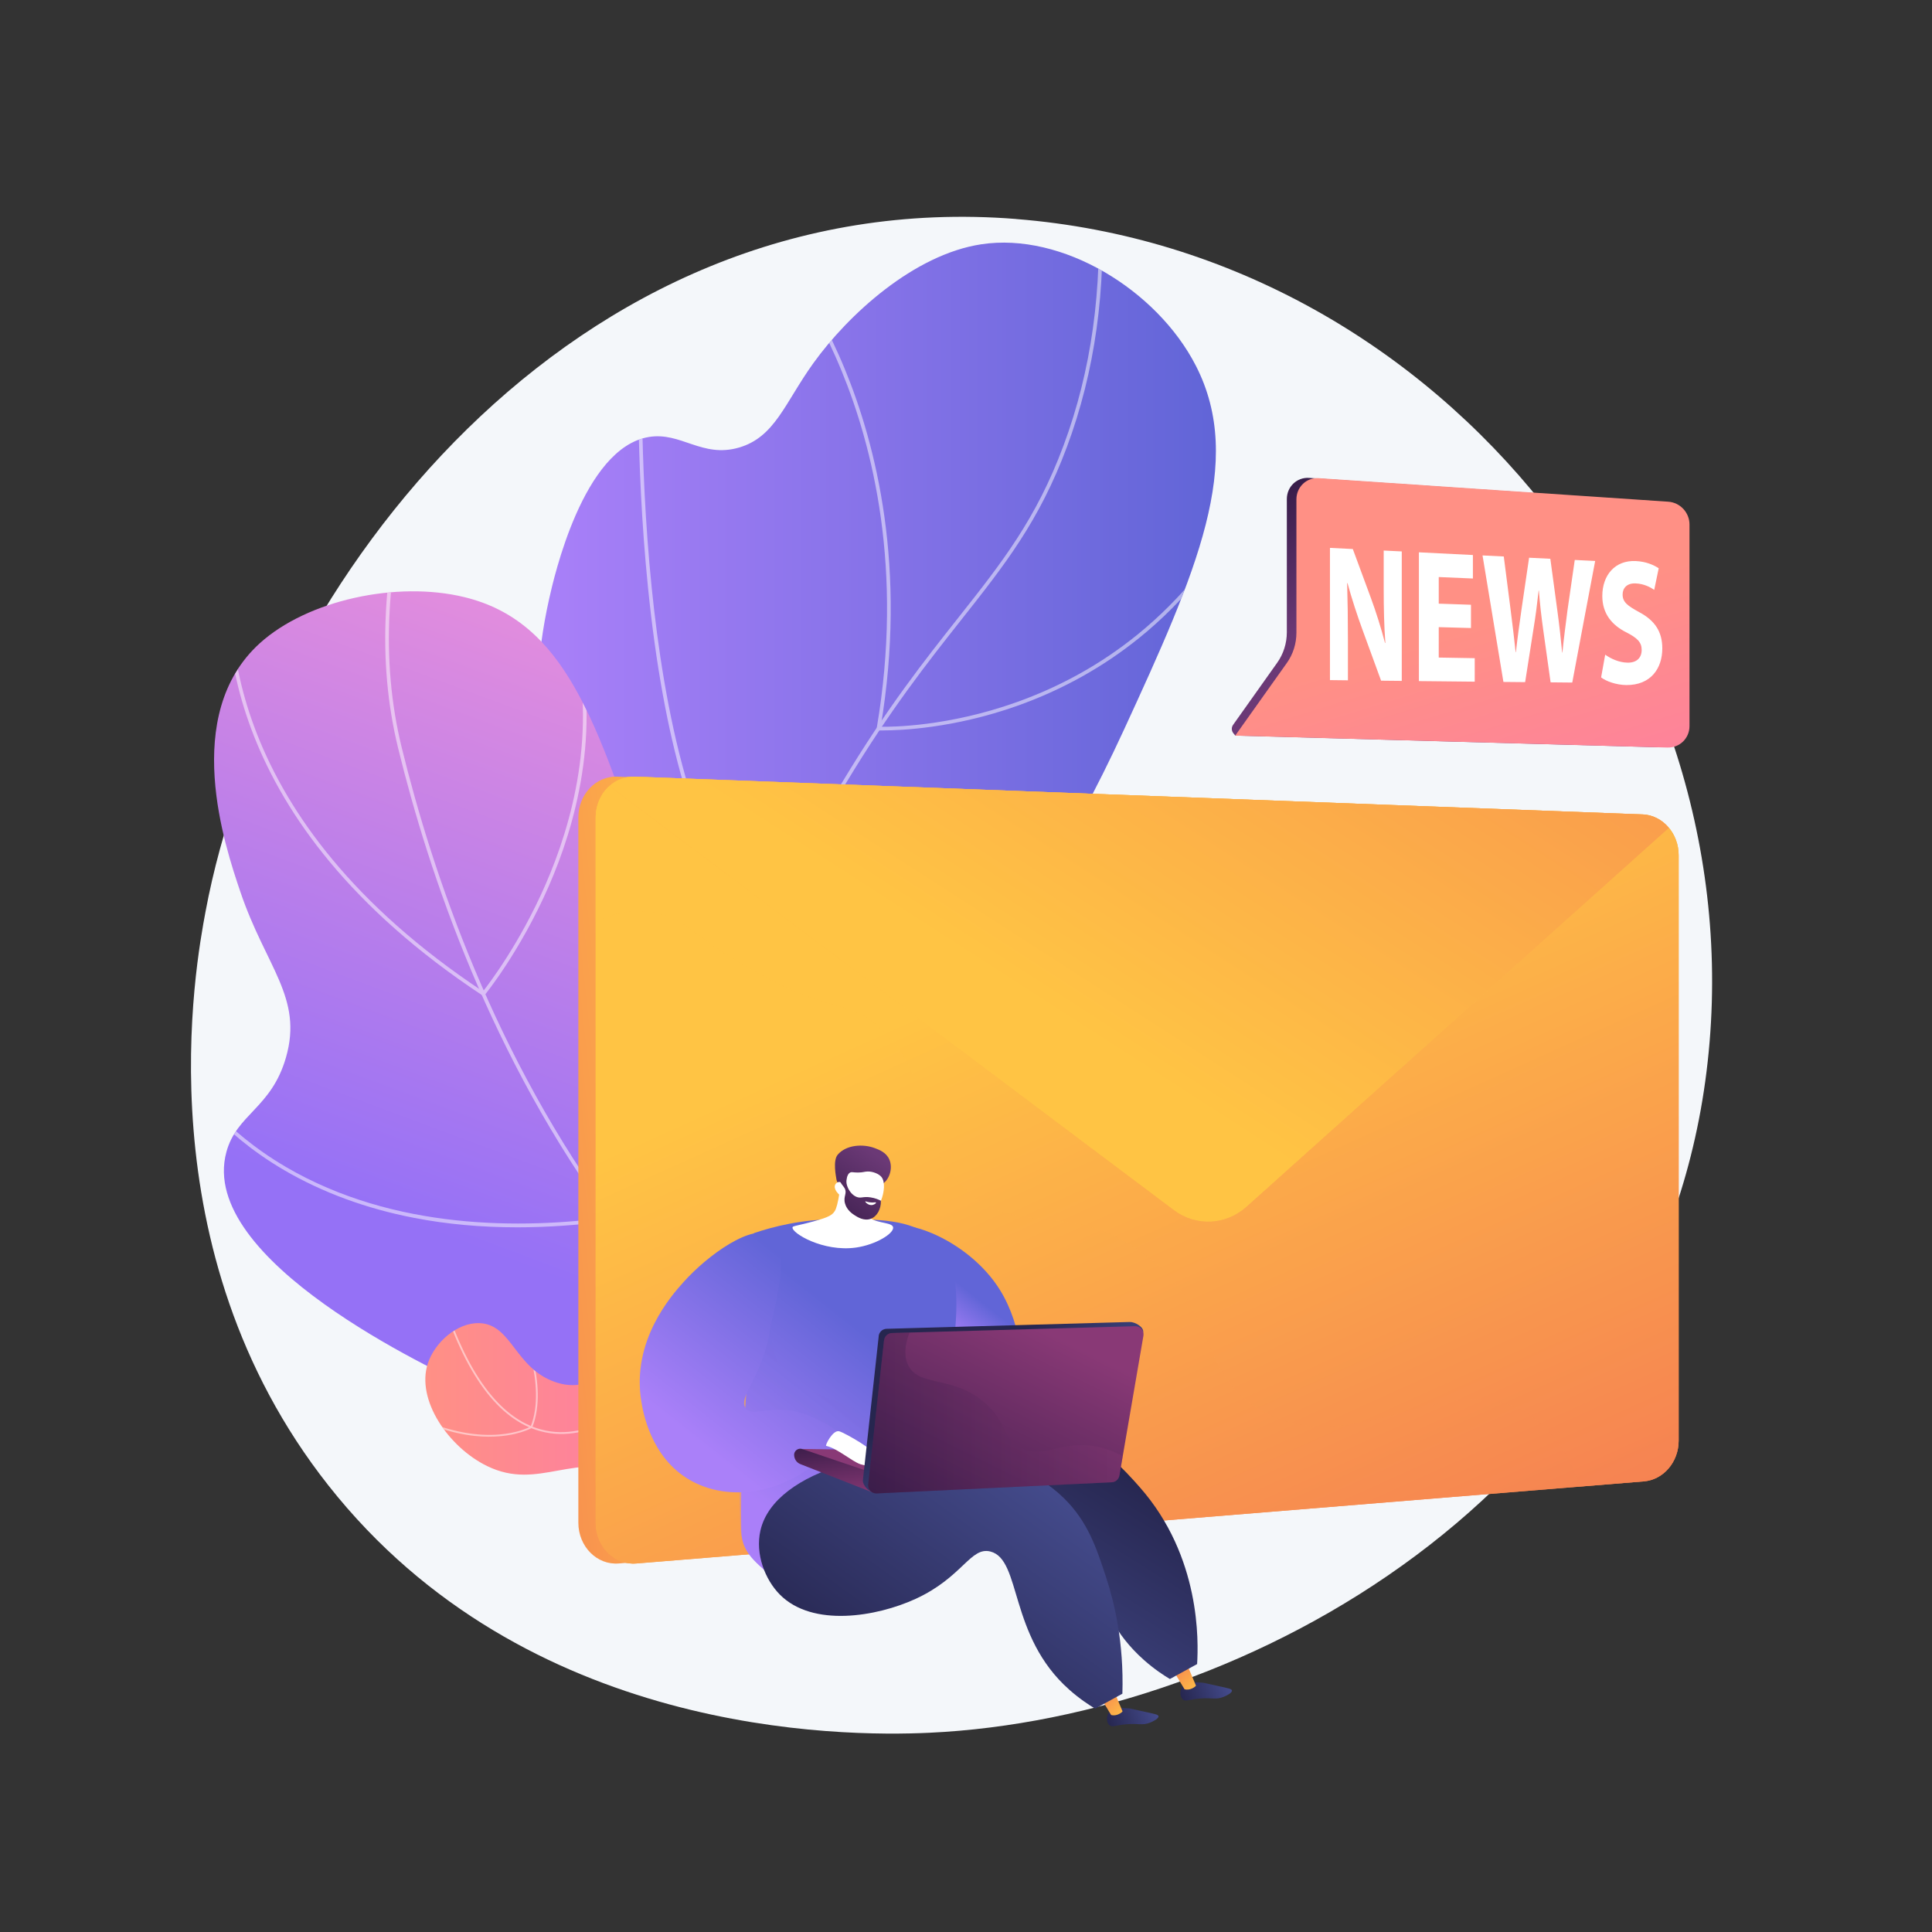 <svg xmlns="http://www.w3.org/2000/svg" xmlns:xlink="http://www.w3.org/1999/xlink" viewBox="0 0 3710 3710"><rect x="0" y="0" width="3710" height="3710" fill="#333333" stroke="none"/><defs><style>      .cls-1 {        fill: none;      }      .cls-2 {        fill: url(#Dégradé_sans_nom_6);      }      .cls-3 {        fill: url(#Dégradé_sans_nom_7);      }      .cls-4 {        fill: url(#Dégradé_sans_nom_4);      }      .cls-5 {        fill: url(#Dégradé_sans_nom_5);      }      .cls-6 {        fill: url(#Dégradé_sans_nom_2);      }      .cls-7 {        fill: url(#Dégradé_sans_nom_3);      }      .cls-8 {        fill: url(#Dégradé_sans_nom_8);      }      .cls-9 {        clip-path: url(#clippath-1);      }      .cls-10 {        clip-path: url(#clippath-2);      }      .cls-11 {        fill: #fff;      }      .cls-12 {        fill: url(#Dégradé_sans_nom);      }      .cls-13 {        opacity: .5;      }      .cls-14 {        fill: url(#Dégradé_sans_nom_19);      }      .cls-15 {        fill: url(#Dégradé_sans_nom_13);      }      .cls-16 {        fill: url(#Dégradé_sans_nom_10);      }      .cls-17 {        fill: url(#Dégradé_sans_nom_12);      }      .cls-18 {        fill: url(#Dégradé_sans_nom_15);      }      .cls-19 {        fill: url(#Dégradé_sans_nom_11);      }      .cls-20 {        fill: url(#Dégradé_sans_nom_17);      }      .cls-21 {        fill: url(#Dégradé_sans_nom_14);      }      .cls-22 {        fill: url(#Dégradé_sans_nom_16);      }      .cls-23 {        fill: url(#Dégradé_sans_nom_28);      }      .cls-24 {        fill: url(#Dégradé_sans_nom_25);      }      .cls-25 {        fill: url(#Dégradé_sans_nom_23);      }      .cls-26 {        fill: url(#Dégradé_sans_nom_20);      }      .cls-27 {        fill: url(#Dégradé_sans_nom_27);      }      .cls-28 {        fill: url(#Dégradé_sans_nom_24);      }      .cls-29 {        fill: url(#Dégradé_sans_nom_22);      }      .cls-30 {        fill: url(#Dégradé_sans_nom_21);      }      .cls-31 {        fill: url(#Dégradé_sans_nom_18);      }      .cls-31, .cls-32 {        opacity: .3;      }      .cls-31, .cls-32, .cls-33 {        isolation: isolate;      }      .cls-32 {        fill: url(#Dégradé_sans_nom_26);      }      .cls-33 {        fill: url(#Dégradé_sans_nom_9);        opacity: .4;      }      .cls-34 {        fill: #f4f7fa;      }      .cls-35 {        clip-path: url(#clippath);      }    </style><linearGradient id="D&#xE9;grad&#xE9;_sans_nom" data-name="D&#xE9;grad&#xE9; sans nom" x1="1029.9" y1="2039.6" x2="2334.9" y2="2039.6" gradientTransform="translate(0 3710) scale(1 -1)" gradientUnits="userSpaceOnUse"><stop offset="0" stop-color="#aa80f9"></stop><stop offset="1" stop-color="#6165d7"></stop></linearGradient><clipPath id="clippath"><path class="cls-1" d="M1759,2874.9c-52.8-140.9-108.6-355-62.7-596.1,60.3-316.2,242.6-400.9,462.3-878.1,138.9-301.7,232.9-513.6,137.6-698.8-74.6-145.1-256.5-256.5-411.9-232.8-129.2,19.6-255.3,134.9-322.5,228.4-54.8,76.2-73.5,141.9-142.9,162-71,20.5-111.3-30.8-173.3-20.3-125.9,21.3-182,270.2-191,310.4-100.8,447.4,134.4,898.9,239.4,1094.6,86.8,161.8,231.2,391.6,465.1,630.7Z"></path></clipPath><linearGradient id="D&#xE9;grad&#xE9;_sans_nom_2" data-name="D&#xE9;grad&#xE9; sans nom 2" x1="1376.2" y1="2408.8" x2="960.4" y2="1292.8" gradientTransform="translate(0 3710) scale(1 -1)" gradientUnits="userSpaceOnUse"><stop offset="0" stop-color="#e38ddd"></stop><stop offset="1" stop-color="#9571f6"></stop></linearGradient><clipPath id="clippath-1"><path class="cls-1" d="M1736.6,2835.4c-237.6-.7-540.2-35.6-829-169.7-73.7-34.2-529-245.6-472.9-453.4,19.8-73.2,86.3-84.1,114.4-181.5,33.3-115.4-38.8-173.9-87.7-318.7-29.2-86.4-114.6-339.1,37.6-477,91-82.4,262.8-120.2,392.9-88.4,190.9,46.6,254.8,233.4,357.5,551.5,91,282,66.3,350.7,135.4,552.6,51.3,149.8,148.6,356.4,351.9,584.6Z"></path></clipPath><linearGradient id="D&#xE9;grad&#xE9;_sans_nom_3" data-name="D&#xE9;grad&#xE9; sans nom 3" x1="816.8" y1="961.3" x2="1596.9" y2="961.3" gradientTransform="translate(0 3710) scale(1 -1)" gradientUnits="userSpaceOnUse"><stop offset="0" stop-color="#ff9085"></stop><stop offset="1" stop-color="#fb6fbb"></stop></linearGradient><clipPath id="clippath-2"><path class="cls-1" d="M1596.8,2942.3c.6-24.1,2-166.5-102.8-253.7-87.7-73-202.2-67.7-228.7-66.5-106.8,4.9-133.2,54.4-198.9,31.9-78-26.7-83.4-111.2-145.8-113.2-43-1.4-85.9,37.3-99,77.3-23.1,70.2,40,161.1,113.5,197,101.2,49.5,167.6-32.1,287.3,17.9,69.6,29.1,68.2,65.4,141,97.9,84.6,37.7,172,26.8,233.4,11.3Z"></path></clipPath><linearGradient id="D&#xE9;grad&#xE9;_sans_nom_4" data-name="D&#xE9;grad&#xE9; sans nom 4" x1="1534" y1="1476.5" x2="671.9" y2="1384.9" gradientTransform="translate(0 3710) scale(1 -1)" gradientUnits="userSpaceOnUse"><stop offset="0" stop-color="#ffc444"></stop><stop offset="1" stop-color="#f36f56"></stop></linearGradient><linearGradient id="D&#xE9;grad&#xE9;_sans_nom_5" data-name="D&#xE9;grad&#xE9; sans nom 5" x1="1985.3" y1="1866.1" x2="2734.9" y2="205.9" gradientTransform="translate(0 3710) scale(1 -1)" gradientUnits="userSpaceOnUse"><stop offset="0" stop-color="#ffc444"></stop><stop offset="1" stop-color="#f36f56"></stop></linearGradient><linearGradient id="D&#xE9;grad&#xE9;_sans_nom_6" data-name="D&#xE9;grad&#xE9; sans nom 6" x1="2164" y1="1648.8" x2="2240" y2="3309.9" gradientTransform="translate(0 3710) scale(1 -1)" gradientUnits="userSpaceOnUse"><stop offset="0" stop-color="#ffc444"></stop><stop offset="1" stop-color="#f36f56"></stop></linearGradient><linearGradient id="D&#xE9;grad&#xE9;_sans_nom_7" data-name="D&#xE9;grad&#xE9; sans nom 7" x1="1985.4" y1="1865.6" x2="2734.8" y2="206" gradientTransform="translate(0 3710) scale(1 -1)" gradientUnits="userSpaceOnUse"><stop offset="0" stop-color="#ffc444"></stop><stop offset="1" stop-color="#f36f56"></stop></linearGradient><linearGradient id="D&#xE9;grad&#xE9;_sans_nom_8" data-name="D&#xE9;grad&#xE9; sans nom 8" x1="1958.5" y1="1805.2" x2="3112.5" y2="3596.4" gradientTransform="translate(0 3710) scale(1 -1)" gradientUnits="userSpaceOnUse"><stop offset="0" stop-color="#ffc444"></stop><stop offset="1" stop-color="#f36f56"></stop></linearGradient><linearGradient id="D&#xE9;grad&#xE9;_sans_nom_9" data-name="D&#xE9;grad&#xE9; sans nom 9" x1="2205.4" y1="1964.9" x2="2954.7" y2="305.3" gradientTransform="translate(0 3710) scale(1 -1)" gradientUnits="userSpaceOnUse"><stop offset="0" stop-color="#ffc444"></stop><stop offset="1" stop-color="#f36f56"></stop></linearGradient><linearGradient id="D&#xE9;grad&#xE9;_sans_nom_10" data-name="D&#xE9;grad&#xE9; sans nom 10" x1="2600.2" y1="2882.4" x2="2737.4" y2="2620.9" gradientTransform="translate(0 3710) scale(1 -1)" gradientUnits="userSpaceOnUse"><stop offset="0" stop-color="#311944"></stop><stop offset="1" stop-color="#6b3976"></stop></linearGradient><linearGradient id="D&#xE9;grad&#xE9;_sans_nom_11" data-name="D&#xE9;grad&#xE9; sans nom 11" x1="2808.5" y1="2502.2" x2="3063" y2="1673.9" gradientTransform="translate(0 3710) scale(1 -1)" gradientUnits="userSpaceOnUse"><stop offset="0" stop-color="#ff9085"></stop><stop offset="1" stop-color="#fb6fbb"></stop></linearGradient><linearGradient id="D&#xE9;grad&#xE9;_sans_nom_12" data-name="D&#xE9;grad&#xE9; sans nom 12" x1="1794.8" y1="1162.9" x2="1852.7" y2="1236.2" gradientTransform="translate(0 3710) scale(1 -1)" gradientUnits="userSpaceOnUse"><stop offset="0" stop-color="#aa80f9"></stop><stop offset="1" stop-color="#6165d7"></stop></linearGradient><linearGradient id="D&#xE9;grad&#xE9;_sans_nom_13" data-name="D&#xE9;grad&#xE9; sans nom 13" x1="4016.2" y1="1009.5" x2="4111.5" y2="1009.5" gradientTransform="translate(6463.5 2684.3) rotate(158.3)" gradientUnits="userSpaceOnUse"><stop offset="0" stop-color="#444b8c"></stop><stop offset="1" stop-color="#26264f"></stop></linearGradient><linearGradient id="D&#xE9;grad&#xE9;_sans_nom_14" data-name="D&#xE9;grad&#xE9; sans nom 14" x1="4000.6" y1="937.1" x2="4040.7" y2="1020.3" gradientTransform="translate(6399.7 2925.5) rotate(162.3)" gradientUnits="userSpaceOnUse"><stop offset="0" stop-color="#ffc444"></stop><stop offset="1" stop-color="#f36f56"></stop></linearGradient><linearGradient id="D&#xE9;grad&#xE9;_sans_nom_15" data-name="D&#xE9;grad&#xE9; sans nom 15" x1="4165.4" y1="1015.6" x2="4260.7" y2="1015.6" gradientTransform="translate(6463.5 2684.3) rotate(158.3)" gradientUnits="userSpaceOnUse"><stop offset="0" stop-color="#444b8c"></stop><stop offset="1" stop-color="#26264f"></stop></linearGradient><linearGradient id="D&#xE9;grad&#xE9;_sans_nom_16" data-name="D&#xE9;grad&#xE9; sans nom 16" x1="4149.9" y1="933" x2="4190.1" y2="1016.1" gradientTransform="translate(6399.7 2925.5) rotate(162.3)" gradientUnits="userSpaceOnUse"><stop offset="0" stop-color="#ffc444"></stop><stop offset="1" stop-color="#f36f56"></stop></linearGradient><linearGradient id="D&#xE9;grad&#xE9;_sans_nom_17" data-name="D&#xE9;grad&#xE9; sans nom 17" x1="1470.8" y1="812.6" x2="1708.5" y2="1113.6" gradientTransform="translate(0 3710) scale(1 -1)" gradientUnits="userSpaceOnUse"><stop offset="0" stop-color="#aa80f9"></stop><stop offset="1" stop-color="#6165d7"></stop></linearGradient><linearGradient id="D&#xE9;grad&#xE9;_sans_nom_18" data-name="D&#xE9;grad&#xE9; sans nom 18" x1="1470.8" y1="822" x2="1700.8" y2="1113.2" gradientTransform="translate(0 3710) scale(1 -1)" gradientUnits="userSpaceOnUse"><stop offset="0" stop-color="#aa80f9"></stop><stop offset="1" stop-color="#6165d7"></stop></linearGradient><linearGradient id="D&#xE9;grad&#xE9;_sans_nom_19" data-name="D&#xE9;grad&#xE9; sans nom 19" x1="1339.2" y1="941.4" x2="1575.3" y2="1240.4" gradientTransform="translate(0 3710) scale(1 -1)" gradientUnits="userSpaceOnUse"><stop offset="0" stop-color="#aa80f9"></stop><stop offset="1" stop-color="#6165d7"></stop></linearGradient><linearGradient id="D&#xE9;grad&#xE9;_sans_nom_20" data-name="D&#xE9;grad&#xE9; sans nom 20" x1="1550.1" y1="818.9" x2="1870.2" y2="1224.3" gradientTransform="translate(393 4208.1) rotate(-6.3) scale(1 -1)" gradientUnits="userSpaceOnUse"><stop offset="0" stop-color="#444b8c"></stop><stop offset="1" stop-color="#26264f"></stop></linearGradient><linearGradient id="D&#xE9;grad&#xE9;_sans_nom_21" data-name="D&#xE9;grad&#xE9; sans nom 21" x1="1740.7" y1="1193.3" x2="1369.3" y2="781.9" gradientTransform="translate(393 4208.1) rotate(-6.3) scale(1 -1)" gradientUnits="userSpaceOnUse"><stop offset="0" stop-color="#444b8c"></stop><stop offset="1" stop-color="#26264f"></stop></linearGradient><linearGradient id="D&#xE9;grad&#xE9;_sans_nom_22" data-name="D&#xE9;grad&#xE9; sans nom 22" x1="1819.8" y1="743" x2="1767.6" y2="890.7" gradientTransform="translate(0 3710) scale(1 -1)" gradientUnits="userSpaceOnUse"><stop offset="0" stop-color="#311944"></stop><stop offset="1" stop-color="#893976"></stop></linearGradient><linearGradient id="D&#xE9;grad&#xE9;_sans_nom_23" data-name="D&#xE9;grad&#xE9; sans nom 23" x1="1592" y1="957.1" x2="1611.1" y2="825" gradientTransform="translate(0 3710) scale(1 -1)" gradientUnits="userSpaceOnUse"><stop offset="0" stop-color="#311944"></stop><stop offset="1" stop-color="#893976"></stop></linearGradient><linearGradient id="D&#xE9;grad&#xE9;_sans_nom_24" data-name="D&#xE9;grad&#xE9; sans nom 24" x1="1970.8" y1="945.5" x2="1869.1" y2="1089.8" gradientTransform="translate(0 3710) scale(1 -1)" gradientUnits="userSpaceOnUse"><stop offset="0" stop-color="#444b8c"></stop><stop offset="1" stop-color="#26264f"></stop></linearGradient><linearGradient id="D&#xE9;grad&#xE9;_sans_nom_25" data-name="D&#xE9;grad&#xE9; sans nom 25" x1="1775.8" y1="706.6" x2="1998.3" y2="1158.5" gradientTransform="translate(0 3710) scale(1 -1)" gradientUnits="userSpaceOnUse"><stop offset="0" stop-color="#311944"></stop><stop offset="1" stop-color="#893976"></stop></linearGradient><linearGradient id="D&#xE9;grad&#xE9;_sans_nom_26" data-name="D&#xE9;grad&#xE9; sans nom 26" x1="1667.1" y1="996.6" x2="2155.9" y2="996.6" gradientTransform="translate(0 3710) scale(1 -1)" gradientUnits="userSpaceOnUse"><stop offset="0" stop-color="#311944"></stop><stop offset="1" stop-color="#893976"></stop></linearGradient><linearGradient id="D&#xE9;grad&#xE9;_sans_nom_27" data-name="D&#xE9;grad&#xE9; sans nom 27" x1="4331.2" y1="1102.4" x2="4258.2" y2="1287.8" gradientTransform="translate(5480.9 4519.2) rotate(-165.6)" gradientUnits="userSpaceOnUse"><stop offset="0" stop-color="#311944"></stop><stop offset="1" stop-color="#6b3976"></stop></linearGradient><linearGradient id="D&#xE9;grad&#xE9;_sans_nom_28" data-name="D&#xE9;grad&#xE9; sans nom 28" x1="4308.9" y1="1093.6" x2="4235.9" y2="1279.1" gradientTransform="translate(5480.9 4519.2) rotate(-165.6)" gradientUnits="userSpaceOnUse"><stop offset="0" stop-color="#311944"></stop><stop offset="1" stop-color="#6b3976"></stop></linearGradient></defs><g><g id="Calque_1"><g id="Illustration"><g><path class="cls-34" d="M1951.2,420.5c-853.1-67.6-1438.7,699.7-1556.5,1330-18.8,100.6-121.3,649.1,235.9,1101.9,378.6,480,982.4,483,1154.1,475,612.8-28.6,1381.1-461.5,1489.9-1251.1,111.5-809.2-499-1590.4-1323.3-1655.7Z"></path><g><g><path id="SVGID" class="cls-12" d="M1759,2874.9c-52.8-140.9-108.6-355-62.7-596.1,60.3-316.2,242.6-400.9,462.3-878.1,138.9-301.7,232.9-513.6,137.6-698.8-74.6-145.1-256.5-256.5-411.9-232.8-129.2,19.6-255.3,134.9-322.5,228.4-54.8,76.2-73.5,141.9-142.9,162-71,20.5-111.3-30.8-173.3-20.3-125.9,21.3-182,270.2-191,310.4-100.8,447.4,134.4,898.9,239.4,1094.6,86.8,161.8,231.2,391.6,465.1,630.7Z"></path><g class="cls-35"><g class="cls-13"><path class="cls-11" d="M1835.7,3003.6c-139.3-149.8-248.5-300.5-324.6-447.7-112.6-217.8-148.8-422.1-107.8-607.1,32.1-144.7,113-278.9,215.3-448.8,84.9-140.9,157.6-232.9,221.9-314.2,83.3-105.4,149.1-188.6,201.7-330,53.5-143.6,75.5-301.8,65.5-470.2l7-.4c10.1,169.4-12,328.5-65.9,473-53,142.4-119.1,226-202.8,331.9-64.1,81.1-136.7,173-221.3,313.4-106,176-182.6,303.1-214.5,446.7-40.7,183.4-4.7,386,107.1,602.3,75.8,146.6,184.7,296.7,323.5,446.1l-5.1,4.8Z"></path><path class="cls-11" d="M1696.4,1402.7c-6.1,0-9.4-.1-9.6-.1l-4-.2.7-3.9c52.1-305-8-541.7-67.5-686.5-64.5-156.9-142.4-242.8-143.2-243.7l5.2-4.7c.8.9,79.4,87.5,144.4,245.4,59.7,145.1,119.9,381.7,68.8,686.6,21.7.4,129.6-.5,260.1-46.9,85.4-30.3,163.6-73.9,232.4-129.6,86-69.6,157.6-158.3,212.8-263.6l6.2,3.2c-55.6,106.3-127.9,195.8-214.7,266-69.5,56.2-148.4,100.1-234.6,130.7-122.8,43.6-225.8,47.2-256.9,47.2Z"></path><path class="cls-11" d="M1463.9,1787.8l-1.9-1.7c-60.8-56-111.1-150.4-149.3-280.6-30.5-103.8-53.5-230.6-68.3-376.7-25.2-248.7-18-470.6-17.9-472.8l7,.2c0,2.2-7.3,223.6,17.9,471.9,23.1,227.7,78.9,524.9,213.5,651.1,20.5-11.3,177.4-96.7,350.8-153.6,185.8-61,498.3,40.5,501.5,41.5l-2.2,6.7c-3.1-1-313.4-101.8-497.1-41.5-184.4,60.5-350.1,153.4-351.8,154.3l-2.2,1.3Z"></path><path class="cls-11" d="M1479.3,2495l-5.9-3.8c-1.4-.9-137.9-90.4-295.1-250.4-145.1-147.6-338-387.2-433.1-690.1l-183.6-585,6.7-2.1,183.6,585c94.6,301.5,286.7,540.1,431.2,687.1,138.4,140.8,260.6,226.9,288.2,245.7-4.6-94.2,18.5-178.8,69-251.4,41.3-59.4,100.8-111,176.9-153.2,129.3-71.8,263.7-92.1,265.1-92.3l1,6.9c-1.3.2-134.6,20.3-262.8,91.6-75.1,41.7-133.8,92.6-174.4,151.1-50.7,73.1-73.4,158.5-67.3,253.9l.4,7Z"></path></g></g></g><g><path id="SVGID-2" data-name="SVGID" class="cls-6" d="M1736.6,2835.4c-237.6-.7-540.2-35.6-829-169.7-73.7-34.2-529-245.6-472.9-453.4,19.8-73.2,86.3-84.1,114.4-181.5,33.3-115.4-38.8-173.9-87.7-318.7-29.2-86.4-114.6-339.1,37.6-477,91-82.4,262.8-120.2,392.9-88.4,190.9,46.6,254.8,233.4,357.5,551.5,91,282,66.3,350.7,135.4,552.6,51.3,149.8,148.6,356.4,351.9,584.6Z"></path><g class="cls-9"><g class="cls-13"><path class="cls-11" d="M2347,2969c-119.5,0-236.4-14.3-350.1-42.9-319.7-80.5-595.6-275.1-820.2-578.4-233.5-315.3-353-669.3-412.1-910.7-41.2-168.1-31.1-353.5,29.9-551.1l6.7,2.1c-60.6,196.4-70.7,380.5-29.8,547.4,59,240.8,178.1,593.8,410.9,908.2,223.6,302,498.2,495.7,816.3,575.7,238.7,60.1,492.2,56.8,753.2-10l1.7,6.8c-138,35.3-273.8,52.9-406.5,52.9Z"></path><path class="cls-11" d="M928.9,1913.1l-2.6-1.7c-508.5-336.1-499.5-716.6-484.7-825.2.3-1.9.5-3.8.5-4.2h7c0,.8-.2,2-.6,5.2-14.7,107.4-23.5,483.3,478.9,816.6,11.5-14.5,70.8-92.1,120.2-205.3,50.4-115.5,100.4-292.7,52.6-481.3l6.8-1.7c48.2,190.6-2.2,369.5-53.1,486-55.1,126.1-122.4,208.4-123.1,209.2l-2,2.4Z"></path><path class="cls-11" d="M993.3,2356.8c-69.4,0-135.5-6-197.9-18.1-92.1-17.8-176.2-48.7-249.9-91.8-65.6-38.4-110.6-79.7-136.8-107.5-28.5-30.2-41.2-51.1-41.8-52l6-3.6c.5.8,52.3,84.6,176.5,157.3,207,121.1,453.1,119.2,623.8,96.1,11.3-24.3,137.3-305.1,112.6-683.8l-26.1-399.9,7-.5,26.1,399.9c25.8,396.3-112.7,686.1-114.1,689l-.8,1.7-1.9.3c-63,8.6-124.1,12.9-182.8,12.9Z"></path></g></g></g><g><path id="SVGID-3" data-name="SVGID" class="cls-7" d="M1596.8,2942.3c.6-24.1,2-166.5-102.8-253.7-87.7-73-202.2-67.7-228.7-66.5-106.8,4.9-133.2,54.4-198.9,31.9-78-26.7-83.4-111.2-145.8-113.2-43-1.4-85.9,37.3-99,77.3-23.1,70.2,40,161.1,113.5,197,101.2,49.5,167.6-32.1,287.3,17.9,69.6,29.1,68.2,65.4,141,97.9,84.6,37.7,172,26.8,233.4,11.3Z"></path><g class="cls-10"><g class="cls-13"><path class="cls-11" d="M1630.7,2995.4c-35.8-46.7-74.9-91.9-116.3-134.2-82.6-84.4-124.1-126.8-173.9-144.3-64.6-22.7-115.5-4.2-164.6,13.6-44.8,16.3-87.1,31.6-138.2,17.8-80.7-21.9-145.4-109.6-192.2-260.9l3.3-1c46.5,150,110.4,237,189.8,258.5,50.1,13.6,91.9-1.6,136.1-17.7,49.7-18.1,101.1-36.7,167-13.6,50.6,17.8,92.3,60.4,175.3,145.2,41.5,42.4,80.7,87.6,116.6,134.5l-2.8,2.1Z"></path><path class="cls-11" d="M939.7,2758.9c-35.6,0-82.2-7.7-138.2-33.4l1.5-3.2c130.6,60.1,209,20.8,216,17.1,31.9-80.4-20.7-196.6-21.3-197.8l3.2-1.5c.5,1.2,54,119.3,21.1,201.1l-.2.5-.5.3c-.5.3-29.3,16.8-81.5,16.8Z"></path><path class="cls-11" d="M1083.9,2885.9l-3.3-1.2c14.7-41.9,63-83.5,143.5-123.6,54.3-27,105.6-44.1,115-47.2-18.1-79.6-215.4-77.7-217.3-77.7v-3.5c.5,0,51.5-.6,103.8,9,70.8,13,110.3,37.6,117.2,73l.3,1.5-1.5.5c-2.2.7-223.2,71-257.7,169Z"></path><path class="cls-11" d="M1227.9,2923.4l-3.2-1.4c25.4-59.3,82.4-90.6,164.9-90.7h.1c55.4,0,105.3,14.2,115.7,17.3,17.6-129.7-98.9-247.2-100.1-248.4l2.5-2.5c1.2,1.2,120.2,121.1,100.8,253.4l-.3,2.1-2-.6c-2.2-.7-218.4-69.4-278.4,70.8Z"></path></g></g></g></g><g><path class="cls-4" d="M3120.3,1563.9l-1935-72.5c-40.9-1.5-74.7,34-74.7,78.4v1354.3c0,45.6,35.7,81.7,77.7,78.2l1935-157.7c37.7-3.1,66.9-37.2,66.9-78.3v-1124.2c0-42.3-30.9-77-69.8-78.4Z"></path><path class="cls-5" d="M3153.6,1563.9l-1935-72.5c-40.9-1.5-74.7,34-74.7,78.4v1354.3c0,45.6,35.7,81.7,77.7,78.2l1935-157.7c37.7-3.1,66.9-37.2,66.9-78.3v-1124.2c0-42.3-30.9-77-69.8-78.4Z"></path><g><path class="cls-2" d="M2393.9,2317l810.8-727.2c-12.7-15.3-30.8-25.2-51.1-25.9l-1935-72.5c-18.4-.7-35.4,6.2-48.5,18l1083.9,814.1c42.7,32.1,99.9,29.4,139.9-6.5Z"></path><path class="cls-3" d="M2393.9,2317c-40,35.9-97.2,38.6-139.9,6.5l-1083.9-814.1c-16,14.4-26.2,36.1-26.2,60.5v1354.3c0,45.7,35.7,81.7,77.7,78.2l1935-157.7c37.7-3.1,66.9-37.2,66.9-78.3v-1124.2c0-20.2-7.1-38.6-18.7-52.5l-810.8,727.2Z"></path></g><path class="cls-8" d="M2393.9,2317l810.8-727.2c-12.7-15.3-30.8-25.2-51.1-25.9l-1935-72.5c-18.4-.7-35.4,6.2-48.5,18l1083.9,814.1c42.7,32.1,99.9,29.4,139.9-6.5Z"></path><path class="cls-33" d="M3204.7,1589.8l-810.8,727.2c-40,35.9-97.2,38.6-139.9,6.5l-1083.9-814.1c-16,14.4-26.2,36.1-26.2,60.5v199.7c39.2-17.9,72.3-21.3,99.2-18.9,74.5,6.8,92.2,57.2,234.8,130.1,133.3,68.1,147.3,39.1,206.1,88.5,113.2,95.1,63.7,204.9,162.9,307.1,103.3,106.4,192.5,23.8,340.3,124.9,156.1,106.8,106.2,232.9,234.8,307.1,180.3,103.8,364.4-94.2,517.6,10.4,46.3,31.6,76,81.4,95.1,135.9l121.8-9.9c37.7-3.1,66.9-37.2,66.9-78.3v-1124.2c0-20.2-7.1-38.6-18.7-52.5Z"></path></g><g><path class="cls-16" d="M2367.7,1392.2l85-119.7c11.9-16.8,18.4-37.2,18.4-58.3v-255.8c0-23.8,19.4-42.3,42.8-40.7l670.4,45.2c22.8,1.5,40.9,20.8,40.9,43.7v387.1c0,23.5-18.9,41.9-42.3,41.2l-810.8-22.4-3.6-4.4c-3.8-4.6-4.1-11.2-.7-16Z"></path><path class="cls-19" d="M2371.9,1412.7l99.2-139.6c12-16.8,18.4-37.2,18.4-58.3v-255.9c0-23.8,19.5-42.3,42.8-40.7l671.1,45.2c22.9,1.5,40.9,20.8,40.9,43.7v387.2c0,23.5-18.9,41.9-42.4,41.2l-830-22.9Z"></path><path class="cls-11" d="M2553.9,1306.1v-254c14.6.7,29.3,1.5,43.9,2.2,11.5,31.4,23.1,62.6,34.6,93.7,9.9,26.8,19.8,58.3,27.2,86.6.2,0,.5,0,.7,0-2.5-33-3.2-66.8-3.2-104.3v-73.1c11.6.6,23.1,1.2,34.7,1.7v248.6c-13.2-.1-26.5-.3-39.7-.4-11.9-32.3-23.8-64.8-35.6-97.4-9.9-27.1-20.8-60-28.9-90-.2.1-.5.2-.7.3,1,33.4,1.5,69,1.5,110.3v76.1c-11.5-.1-23-.2-34.5-.4Z"></path><path class="cls-11" d="M2824.7,1206c-20.6-.6-41.3-1.1-61.9-1.7v58.4c23,.4,46.1.8,69.1,1.2v45.1c-35.8-.4-71.5-.7-107.2-1.1v-247.3c34.5,1.7,69.1,3.4,103.7,5.2v45.1c-21.9-.9-43.8-1.9-65.6-2.8v51.1c20.6.7,41.2,1.4,61.9,2.1v44.8Z"></path><path class="cls-11" d="M2887,1309.5c-13.4-80.4-26.7-161.4-40.1-242.9,13.6.7,27.2,1.4,40.8,2,4.3,33.3,8.5,66.6,12.8,99.8,3.8,28.7,7.3,59.7,10,84,.2,0,.3,0,.5,0,2.8-25.9,6.8-54.7,11-84,4.8-32.5,9.5-65,14.3-97.4,13.6.7,27.2,1.4,40.8,2,4.5,33.6,9.1,67.1,13.6,100.5,3.8,27.9,6.6,53.2,9.1,79.6.2,0,.3,0,.5,0,2.5-26.3,6.3-53.9,9.8-81.8,4.6-32.1,9.3-64.1,13.9-96,13,.6,26.1,1.3,39.2,1.9-14.7,77.2-29.3,155.1-44,233.5-13.9-.1-27.7-.3-41.6-.4-4.8-34.1-9.6-68.3-14.4-102.5-3.3-24.1-6-46.4-8.1-73.7-.2,0-.3,0-.5,0-3,26.7-5.8,49.3-9.8,73.3-5.4,34.1-10.7,68.2-16.1,102.5-14-.1-28-.3-41.9-.4Z"></path><path class="cls-11" d="M3082.5,1257.2c10.4,7.5,26.3,15,42.8,15.3,17.8.3,27.2-9.5,27.2-24.5,0-14.4-8.1-22.7-28.7-33.3-28.4-14.1-46.9-36.2-46.9-70.2,0-39.9,24.3-69.2,64.6-67.1,19.3,1,33.5,7.2,43.7,13.8-2.9,13.8-5.8,27.6-8.6,41.5-6.9-4.7-19.1-11.7-35.8-12.4-16.8-.7-24.9,9.2-24.9,21.3,0,14.8,9.6,21.7,31.7,33.8,30.2,16.1,44.5,37.5,44.5,69.8,0,38.3-22.1,70.7-69.1,70.3-19.5-.2-38.8-7.3-48.4-14.7,2.6-14.5,5.2-29,7.8-43.5Z"></path></g><g><path class="cls-17" d="M1941.3,2664.2c31.5-17.4,22.3-116.5-20.4-186-60.6-98.8-193.5-145.9-220.8-116.5-27.9,30.1,52.4,143.1,65.4,161.5,47.3,66.6,138.6,161.7,175.8,141Z"></path><path class="cls-15" d="M2270.5,3238.8c-5.1,7.1-5.2,19.1.6,24.4,5.6,5.2,12.7,0,34-1.6,22.9-1.8,29.4,2.9,44.5-3.1,6.1-2.4,16.7-7.8,16-12.3-.5-3.1-6.3-4.1-25.8-8.4-27.7-6-27.6-6.5-33.4-6.8-14.5-.8-29.1-1.6-35.8,7.8Z"></path><path class="cls-21" d="M2281,3200l15.6,36.8c-.6,2.1-11.5,10.2-22,7l-21.1-35.1,27.4-8.7Z"></path><path class="cls-18" d="M2129.5,3288.2c-5.1,7.1-5.2,19.1.6,24.4,5.6,5.2,12.7,0,34-1.6,22.9-1.8,29.4,2.9,44.5-3.1,6.1-2.4,16.7-7.8,16-12.3-.5-3.1-6.3-4.1-25.8-8.4-27.7-6-27.6-6.5-33.4-6.8-14.5-.8-29.1-1.6-35.8,7.8Z"></path><path class="cls-22" d="M2140,3249.4l15.6,36.8c-.6,2.1-11.5,10.2-22,7l-21.1-35.1,27.4-8.7Z"></path><path class="cls-20" d="M1447.7,2368c36.5-12.4,92.3-26.9,161.1-26.9,77.4,0,139.6,0,182.5,36.6,104.2,88.8-12.4,301.4,47.3,458.9,6.5,17.2,25.6,71.9,9,130.9-3.1,10.9-9.3,20.3-20.1,36.2-63.1,93.6-243.8,124.4-325,43.2-42.9-42.9-78-58.2-79-107.1-4.1-193.2,25.9-385.9,24.2-571.9Z"></path><path class="cls-31" d="M1488.9,2604c-14.8-40.4.5-86.6-32.4-106.8-12.1-7.4-27-10.5-43.4-10.2,2,142,4.7,283.8,8.2,432,1.1,48.9,7.3,51.4,54.7,94.3,55,49.7,149.7,65.9,230.9,49.7-106.4-65.4-182.3-133.2-171.5-191.3,12.7-67.7,136.6-87.6,131.6-135.8-5.3-51-146-43.5-178.3-131.8Z"></path><path class="cls-14" d="M1481.5,2372.4c-35.8-24.2-122,36.8-169.7,90.4-22.2,24.9-99.5,111.7-80.3,228.2,3.1,19,17.5,107.8,93.6,151.3,68.1,38.9,159.9,28.9,233.6-26.2,10.1-8.9,20.1-17.9,30.2-26.8,9.9-10.7,19.8-21.4,29.7-32.1-15.6-12.9-42-31.6-79.1-43.6-56.6-18.3-93.8,8.8-107.3-9-16.7-22,34.1-62.9,47.4-155.9,3.6-25.1,42.1-149.2,2.1-176.2Z"></path><path class="cls-26" d="M1554.3,3000.6c-15.1,79.1,25,43.2,108.8-10.2,88.3-56.3,285-144.7,382.4-67.9,72.6,57.2,37.5,164.1,151.1,265.1,20,17.8,38.4,29.7,49.9,36.6,17.4-9.6,34.8-19.1,52.3-28.7,2.6-42.6,7.4-206.3-110-339.5-28.4-32.2-82.4-94.1-165.4-113.7-224.3-52.9-455.1,185.5-469,258.4Z"></path><path class="cls-30" d="M1460.3,2938.8c-10.4,45.6,8.9,94.6,37.2,123.2,62.8,63.5,185.9,42.6,260.5,8.4,90.7-41.6,105.5-100.9,144-91,59.9,15.4,34.6,161.6,151.1,265.1,20,17.8,38.4,29.7,49.9,36.6,17.4-9.6,34.8-19.1,52.3-28.7,3.1-98.9-15.6-175.8-31.6-224.5-18.3-55.8-34.8-105.8-80.5-150.8-56.8-55.8-124.5-70.2-163.4-77.9-164.2-32.6-392.5,21.2-419.5,139.7Z"></path><g><polygon class="cls-29" points="1971.3 2788.8 1540.2 2782.4 1654.8 2837.7 1972.4 2816.9 1971.3 2788.8"></polygon><path class="cls-25" d="M1525,2793.8h0c0,8.1,5,15.3,12.6,18l137.7,54,.6-37.4-135.8-46c-7.6-2.2-15.2,3.5-15.2,11.5Z"></path></g><path class="cls-11" d="M1586.5,2776.5c-2.6-.6,12.9-31.5,25.1-28,12.2,3.6,71.8,38.1,77.3,52.4l5.4,14.2s-26,2-42.2-3.4c-16.1-5.4-44.1-30.4-65.6-35.2Z"></path><g><g><path class="cls-28" d="M1687.4,2565.8l-30.4,276.6c-1,9.5,12.3,23.8,21.9,23.3l445.7-27.4c7.3-.3,13.4-5.7,14.7-13l55.9-267.2c1.7-9.7-15.8-19.8-25.7-19.5l-467.1,13.1c-7.8.2-14.2,6.2-15.1,13.9Z"></path><path class="cls-24" d="M1697.6,2573.8l-30.4,276.7c-1,9.5,6.7,17.8,16.3,17.3l451.4-21.4c7.3-.3,13.4-5.7,14.7-13l46.1-268.4c1.7-9.7-6-18.5-15.8-18.3l-467.1,13.1c-7.8.2-14.2,6.2-15.1,13.9Z"></path></g><path class="cls-32" d="M1962.6,2781.6c-39.4-16.7-25.5-48.6-72-88.3-61.4-52.4-124-29.7-145.9-70.2-6.8-12.6-10.1-32.3,1.8-64.1l-33.8.9c-7.8.2-14.2,6.2-15.1,13.9l-30.4,276.7c-1,9.5,6.7,17.8,16.3,17.3l451.4-21.4c7.3-.3,13.4-5.7,14.7-13l6.4-37c-13.7-7.6-30.1-14.6-49.2-18.4-66.2-13.4-98.7,22.8-144.1,3.6Z"></path></g><g><path class="cls-11" d="M1616,2235.4c.2,28.7-3,51.4-6,67-3.5,17.9-6,22.5-9.2,26.2-4.8,5.6-12.1,10.4-53.2,20.6-22.4,5.5-25.3,5.4-25.7,7.6-2.4,10.8,58.6,47.7,121.6,38.9,38.6-5.4,73.7-27.5,71.5-39-2.2-11.6-40.7-5.4-52.2-26.4-8-14.6,1-35.4,11.6-52.6-10.3-19.2-48.2-23-58.4-42.2Z"></path><g><path class="cls-27" d="M1696.9,2271.9c11.9-9.4,17.7-29.7,10.9-45.3-5.8-13.4-19.2-18.6-27.2-21.6-23.1-9-55.8-6.8-72,12.4-9.6,11.4-3.2,41.9-2.4,47.3.9,6.1,4.8,9.1,7.7,14.3,4,7.2,10.3,18.6,20.4,37.6,2.3-4.2,5.4-9.4,9.6-14.8,1.6-2.1,8.1-10.1,16.3-16.1,16.4-11.9,25.3-5,36.6-13.9Z"></path><path class="cls-11" d="M1617.6,2298.5s9,29.8,40.7,35.9c28.4,5.5,48.8-56.1,34.5-74.1-4.8-6-16.2-10.9-26.7-10.7-6.1.1-8.7,2-18.8,2-9.3,0-11.5-1.6-14.7,0-4,1.9-8.2,8-7.5,27.8-3.9-6.8-9.8-10.5-14.9-9.6-.8.2-3.1,1-4.7,2.7-5.8,6.1-1.6,17,11.9,26.2Z"></path><path class="cls-23" d="M1632.5,2247.3c1.1,1.4-4.3,5.3-6.5,12.3-4.2,13.7,5.5,33.9,19.4,39,8.2,3,11.9-1.5,26.2.7,8.9,1.3,15.8,4.3,20,6.5.4,16.3-7.6,30.3-19.6,34.7-12.9,4.7-25.6-3.5-30.9-6.9-3.6-2.3-15-9.6-18.5-22.8-3.7-13.7,4.9-19.2-.8-29.3-2.9-5.1-7.6-8.2-10.6-17.4-.8-2.5-1.2-4.6-1.5-6,9.2-5.8,21.2-12.8,22.8-10.8Z"></path><path class="cls-11" d="M1679.9,2308.8s-6.9,1.6-17.1-1.7c-.5-.2-1.1-.2-1.2,0-.5.9,5,7.1,11.7,7,4.7,0,9.2-3.3,8.9-4.6-.1-.5-1.1-.7-2.2-.8Z"></path></g></g></g></g></g></g></g></svg>